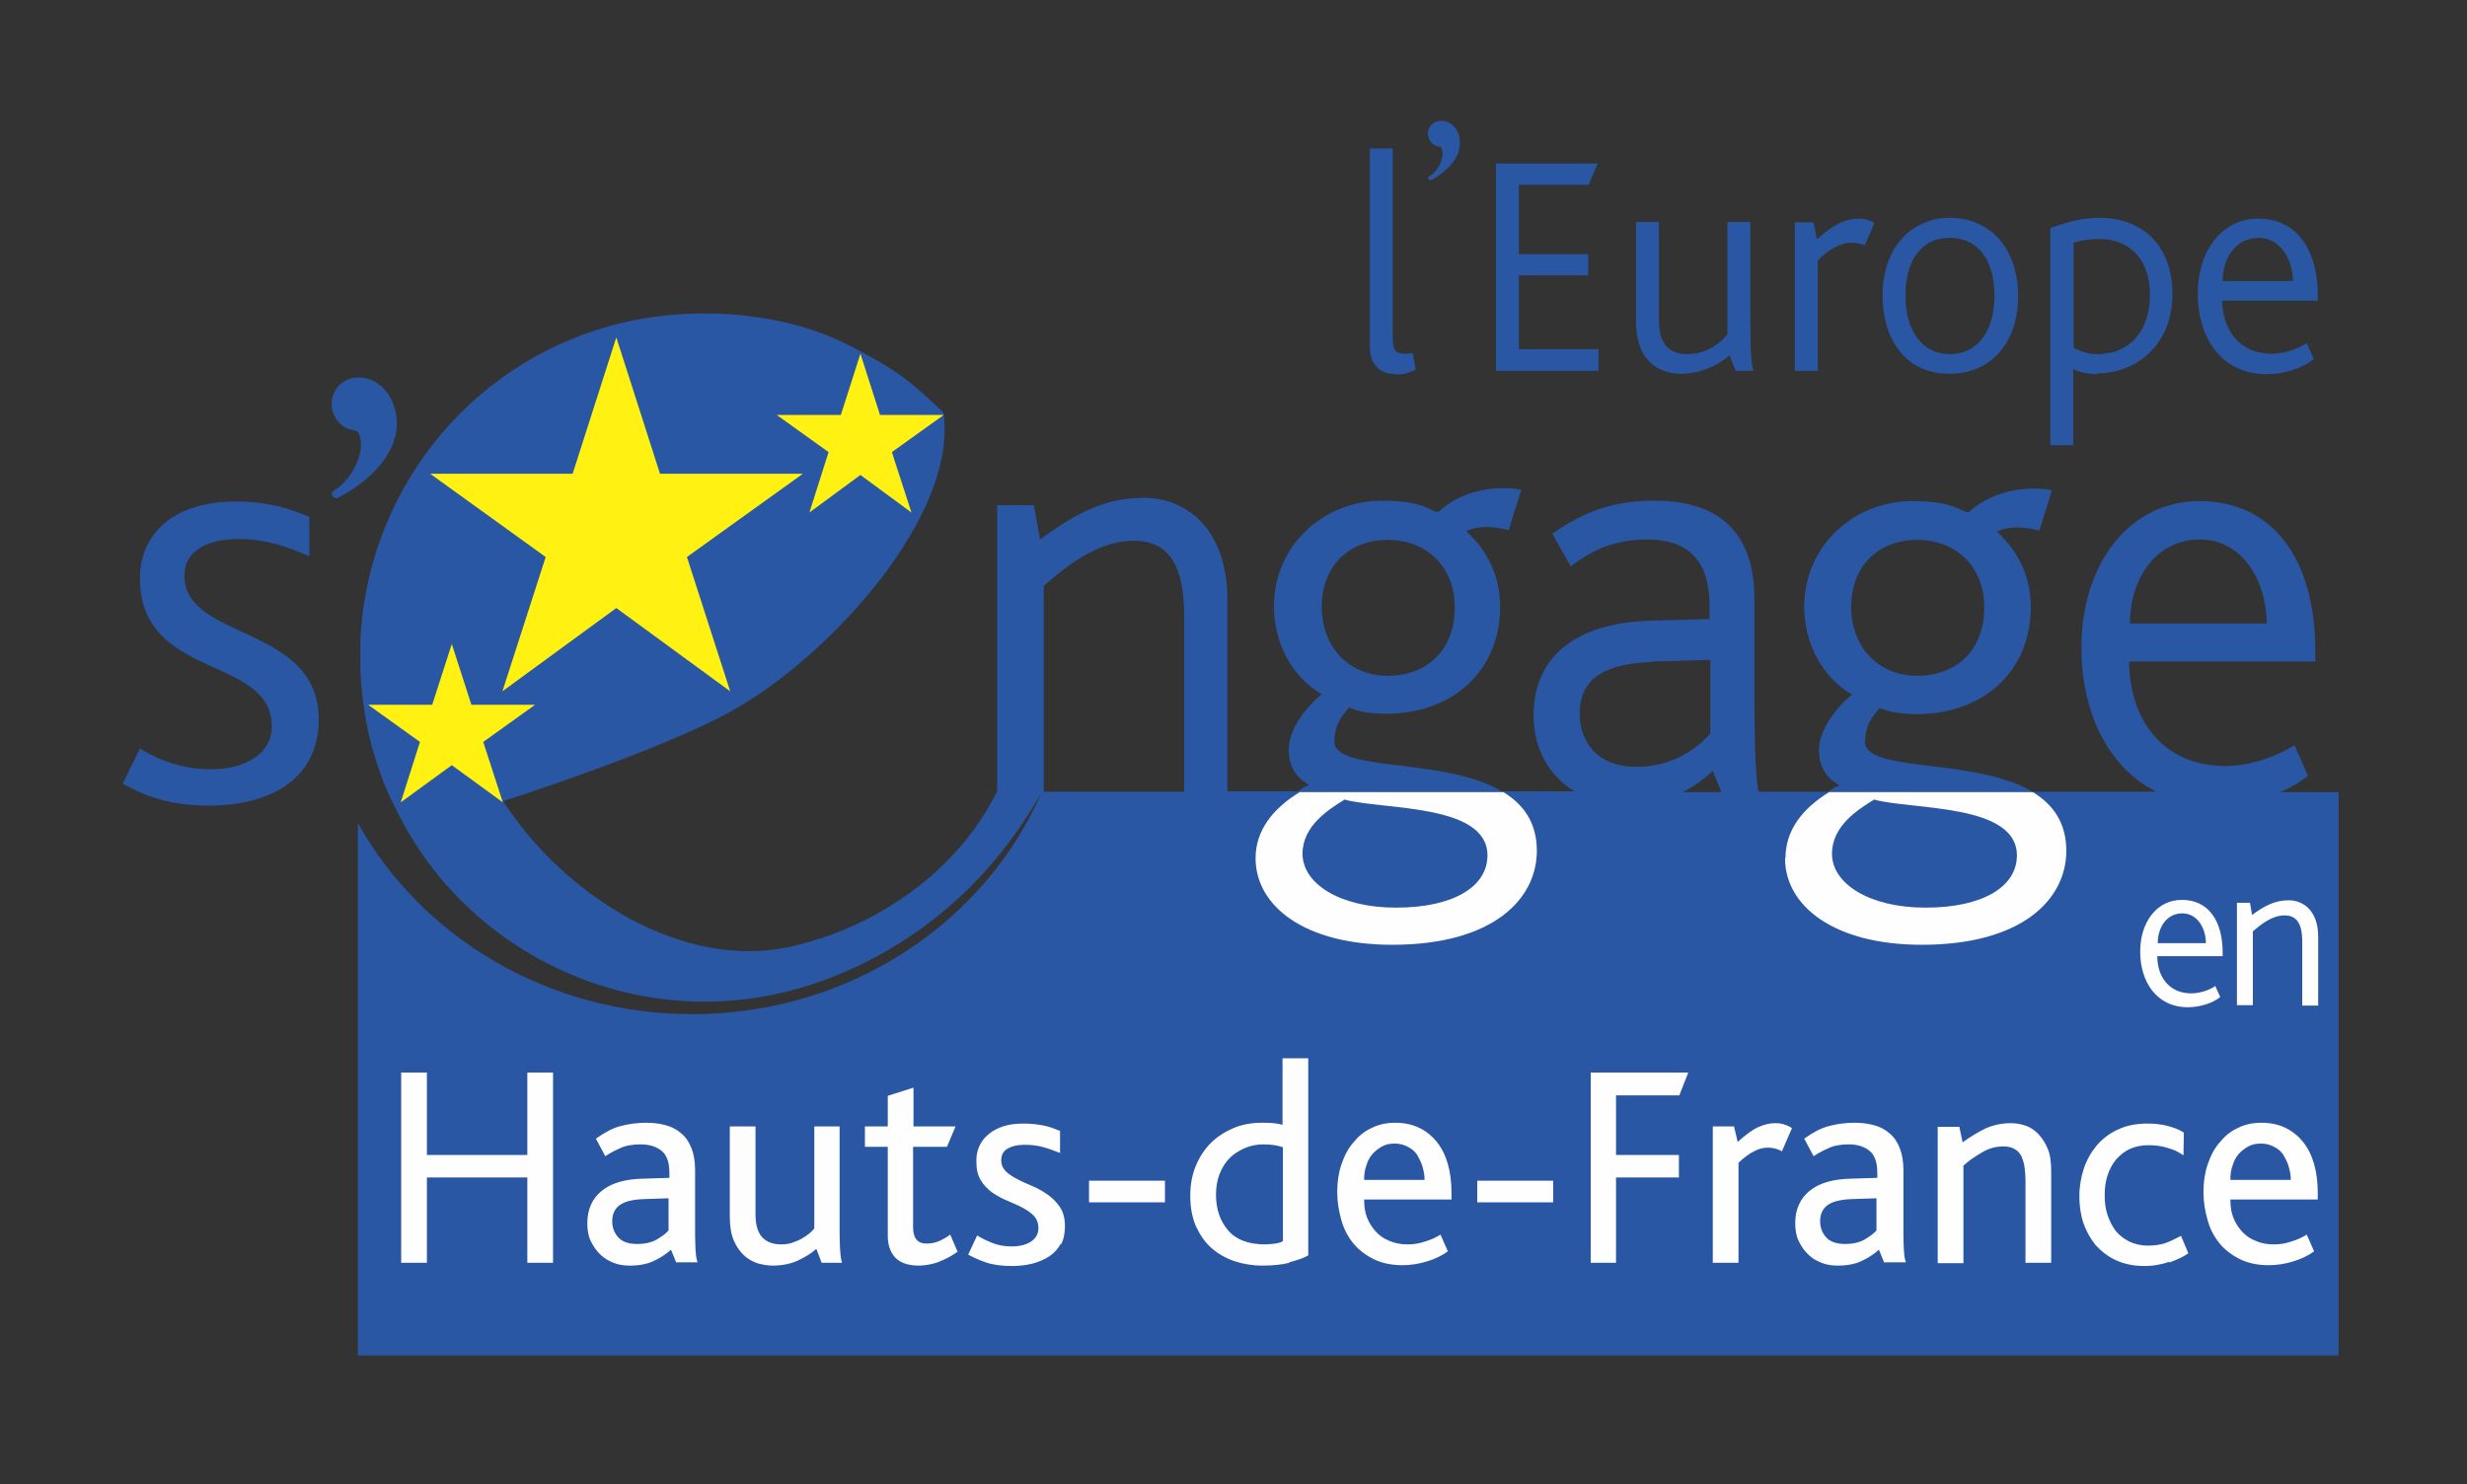 <svg version="1.1" xmlns="http://www.w3.org/2000/svg" preserveAspectRatio="xMidYMid meet" viewBox="-10 -10 199.43 120">
 <rect x="-10" y="-10" width="199.43" height="120" fill="#333333" stroke="none"/>
 <defs>
  <style>.fil0,.fil1,.fil2{fill:#2957a4;fill-rule:nonzero}.fil1,.fil2{fill:#fefefe}.fil2{fill:#fff212}</style>
 </defs>
 <g transform="matrix(.033 0 0 .033 -44.295 -138.25)" style="clip-rule:evenodd;fill-rule:evenodd;image-rendering:optimizeQuality;shape-rendering:geometricPrecision">
  <path class="fil0" d="m6625 5827c26-11 50-25 68-40l-33-75c-42 27-108 51-169 51-158 0-236-120-236-256h456v-26c0-221-101-367-284-367-171 0-289 153-289 359 0 152 61 292 184 353h-304c-140-84-410-46-410-122 0-36 14-59 36-83 27 11 57 15 90 15 166 0 280-107 280-262 0-75-30-137-83-185 30-15 66-12 104-3l31-99c-89-15-162 17-199 50-5 5-9 6-18 1-35-18-72-24-125-24-144 0-265 110-265 259 0 89 44 173 117 215-57 48-81 101-81 135 0 33 11 66 50 87-10 5-19 10-28 16h-170c-6-30-10-93-10-255v-217c0-182-108-241-244-241-90 0-165 20-251 81l45 80c38-29 95-66 187-66 90 0 153 41 153 162v33l-145 4c-188 6-286 92-286 232 0 85 41 150 100 186h-178c-140-84-410-46-410-122 0-36 14-59 36-83 27 11 57 15 90 15 166 0 280-107 280-262 0-75-30-137-83-185 30-15 66-12 104-3l31-99c-89-15-162 17-198 50-5 5-9 6-18 1-35-18-72-24-125-24-144 0-265 110-265 259 0 89 44 173 117 215-57 48-81 101-81 135 0 33 11 66 50 87-10 5-19 10-28 16h-172v-468c0-177-102-251-205-251-99 0-170 41-254 102l-15-84h-90v701c-96 194-292 333-508 381-259 57-550-121-703-358-3-5 1 1 1 1s378-120 560-221c240-133 556-481 518-731-66-63-106-103-244-171-151-74-375-96-573-41-358 100-596 419-611 771v70c1 19 2 38 4 57 0 2 1 5 1 7 0 3 1 7 1 10 5 40 12 79 23 119 1 2 1 4 2 6 12 43 27 84 46 124 0 0 0 1 1 1 20 43 43 84 69 122 1 2 2 3 3 5l1 1c17 24 35 48 54 70 207 239 541 352 865 261 191-54 436-191 599-482-138 319-470 544-856 544-355 0-664-190-819-468v1304h4852v-1380h-147zm-197-619c108 0 164 107 164 206h-335c0-113 66-206 171-206zm-854 165c0-99 66-164 162-164 95 0 164 66 164 165 0 108-71 168-164 168-96 0-162-71-162-170zm-1297 0c0-99 66-164 162-164 95 0 164 66 164 165 0 108-71 168-164 168-96 0-162-71-162-170zm811 134 141-4v181c-33 35-89 81-182 81s-138-59-138-131c0-78 51-122 179-126zm147 268 21 52h-95c30-15 54-33 74-52zm-1639 52v-505c56-50 134-111 221-111 108 0 123 99 123 188v427h-344zm-1588-933c19 79-41 161-143 213-9 0-15-7-12-16 48-27 78-92 69-131-5-21-7-16-29-23-20-6-36-28-40-47-7-32 12-69 48-77 36-9 90 11 107 81zm-457 966c-102 0-164-27-211-54l42-86c33 21 95 51 173 51 87 0 150-39 150-105 0-175-323-113-323-363 0-102 74-188 236-188 75 0 132 17 179 38v96c-50-21-101-42-174-42-72 0-132 26-132 90 0 159 329 119 329 352 0 149-123 211-269 211zm3063-1637c9 39-20 79-70 105-5 0-7-4-6-8 24-13 39-45 34-65-2-10-3-8-14-11-10-3-18-14-20-23-4-16 6-34 24-38s44 6 53 40zm-155 580c-45 0-64-29-64-67v-486h56v461c0 35 8 42 30 42 4 0 10 0 19-2l7 41c-17 8-30 12-48 12zm245-8v-508h249l-22 52h-171v170h170v52h-170v181h195v53zm587 0-15-38c-27 23-69 45-118 45s-111-25-111-128v-244h56v239c0 61 25 85 71 85s82-29 97-49v-275h56v212c0 115 2 137 8 153h-45zm316-308c-8-3-19-6-35-6-22 0-57 18-80 44v270h-56v-364h46l8 42c50-45 78-51 104-51 16 0 30 6 37 11l-24 55zm323 270c-28 29-69 45-115 45s-85-15-113-45c-33-34-51-86-51-146s18-110 51-144c29-30 69-47 114-47 47 0 86 17 116 47 32 34 51 84 51 144s-18 111-52 145zm-115-288c-69 0-108 55-108 142 0 86 41 143 109 143s109-57 109-143-39-142-109-142zm364 334c-27 0-45-5-61-12v186h-56v-532c25-8 67-25 119-25 110 0 180 71 180 187 0 127-92 194-183 194zm2-331c-26 0-46 4-62 9v258c20 9 35 15 59 15 76 0 128-55 128-145 0-96-58-137-124-137zm302 150c0 69 40 131 121 131 31 0 65-12 86-26l17 39c-26 22-72 37-115 37-114 0-169-93-169-197 0-106 60-184 148-184 94 0 146 75 146 188v13h-233zm89-153c-54 0-88 48-88 106h172c0-51-29-106-84-106z" style="fill-rule:nonzero;fill:#2957a4"/>
  <path class="fil1" d="m4115 5989c0 117 120 212 335 212 248 0 354-113 354-230 0-70-33-114-82-144h-499c-65 40-108 93-108 162zm217-144c93 26 351 9 351 137 0 77-84 128-224 128-138 0-229-59-229-132 0-68 63-108 102-132zm1080 144c0 117 120 212 335 212 248 0 354-113 354-230 0-70-33-114-82-144h-499c-65 40-107 93-107 162zm217-144c93 26 351 9 351 137 0 77-84 128-224 128-138 0-229-59-229-132 0-68 63-108 102-132z" style="fill-rule:nonzero;fill:#fefefe"/>
  <path class="fil2" d="m3022 5142 125-92 125 92-48-148 127-91h-156l-48-150-48 150h-157l127 91zm-1001 710 125-91 125 91-48-148 127-91h-156l-48-149-48 149h-157l127 91z" style="fill-rule:nonzero;fill:#fff212"/>
  <path class="fil2" d="m2270 5580 279-204 279 204-106-329 284-204h-350l-107-334-107 334h-349l283 204z" style="fill-rule:nonzero;fill:#fff212"/>
  <path class="fil1" d="m6324 6230c0 48 28 90 83 90 21 0 45-8 59-18l12 27c-18 15-50 25-79 25-78 0-117-64-117-136 0-73 41-127 102-127 65 0 100 51 100 129v9h-161zm61-106c-37 0-60 33-60 73h118c0-35-20-73-58-73zm294 225v-154c0-31-5-66-43-66-31 0-58 22-78 39v181h-39v-251h32l5 30c30-22 55-36 90-36 36 0 72 26 72 89v169h-39z" style="fill-rule:nonzero;fill:#fefefe"/>
  <path class="fil1" d="m2331 6980v-209h-246v209h-63v-466h63v202h246v-202h63v466zm365 0-13-32c-11 10-24 19-41 27-16 8-36 12-60 12-14 0-28-2-40-7-13-5-24-12-33-21s-17-20-23-33-8-27-8-43c0-34 12-60 35-79s57-29 101-30l65-2v-13c0-26-7-44-20-54s-30-15-50-15c-21 0-38 3-52 10-14 6-26 13-35 19l-23-43c21-15 41-26 61-31 19-5 40-8 62-8 17 0 34 2 48 6 15 4 28 11 38 20 11 9 19 21 25 36s9 33 9 54v161c0 13 1 24 1 33 1 9 1 16 2 20 1 5 2 9 3 12h-52zm-18-158-61 2c-28 1-48 6-60 15s-18 22-18 39c0 16 5 29 15 40s26 16 46 16 36-4 48-11 22-14 29-22v-81zm374 158-13-34c-12 11-27 20-46 29-18 8-39 12-61 12-11 0-23-2-35-5-12-4-24-10-34-19s-19-21-26-37-10-36-10-60v-220h63v215c0 25 5 44 16 56s26 18 47 18c9 0 18-1 27-4 8-3 16-6 23-10s13-8 18-12 10-9 13-13v-250h62v264c0 14 1 26 1 35 1 9 1 16 2 22 1 5 2 10 3 13h-51zm287-2c-17 6-34 9-49 9-26 0-46-7-58-20s-18-31-18-53v-218h-56v-50h56v-75l63-20v95h103l-21 50h-83v197c0 27 11 40 33 40 11 0 22-2 33-7 10-5 19-10 25-15l18 42c-14 10-30 19-47 25zm299-45c-7 13-16 23-28 31s-26 14-41 18c-16 4-33 6-51 6-25 0-47-3-64-9s-31-12-43-19l22-47c9 6 21 12 36 18 14 6 31 9 48 9 20 0 36-4 48-12s18-19 18-33c0-12-4-22-11-30-8-8-17-14-28-20s-24-11-37-17c-13-5-25-12-37-20-11-8-21-18-28-30-8-12-11-28-11-47 0-13 2-25 7-36s12-21 22-29c10-9 22-15 36-20 15-5 32-7 51-7s35 2 50 5c14 3 27 8 39 13v54c-13-5-26-10-40-14s-29-6-47-6c-17 0-30 3-41 9s-16 16-16 29c0 11 4 20 12 28 8 7 17 13 29 19 11 6 24 11 37 17 14 6 26 13 37 21s21 18 29 30 12 28 12 46-3 33-10 46zm69-101v-53h186v53zm491 148c-19 5-42 7-67 7-24 0-47-4-68-11s-40-18-56-32-28-32-38-53c-9-21-14-46-14-75 0-26 4-50 13-72s21-41 37-57 35-28 56-37 45-13 70-13c11 0 20 0 28 1s15 2 22 4v-163h63v483c-12 7-28 12-47 17zm-16-283c-7-2-13-4-20-5s-16-2-28-2c-16 0-31 3-45 9s-27 14-37 24c-11 11-19 24-25 39s-9 33-9 51c0 35 10 65 30 88s50 34 91 34c8 0 16-1 24-2s14-3 19-6zm199 130c0 15 2 29 7 42s12 24 21 34 20 18 33 23c13 6 28 9 45 9 15 0 29-2 43-7 14-4 27-10 38-17l18 41c-15 11-32 19-52 25s-40 9-59 9c-27 0-51-5-71-15s-37-23-50-39-23-35-29-57c-6-21-10-44-10-68s3-46 10-67 16-39 29-54c13-16 27-28 45-36 17-9 37-13 58-13 22 0 41 4 58 12s32 20 44 35 21 33 27 54 9 45 9 71v16h-214zm143-82c-3-11-8-20-13-29-6-9-13-15-23-20-9-5-20-8-32-8s-22 2-31 7-17 11-24 19-12 18-15 29c-4 11-5 22-5 34h148c0-11-2-22-5-32zm134 87v-53h186v53zm495-262h-155v146h154v55h-154v209h-62v-466h239zm250 136c-10-5-21-8-33-8-11 0-23 3-34 9-12 6-24 15-38 28v245h-63v-334h52l9 38c21-19 38-31 52-37s27-9 40-9c9 0 17 1 24 4 7 2 12 5 17 8l-25 58zm252 274-13-32c-11 10-24 19-41 27-16 8-36 12-60 12-14 0-28-2-40-7-13-5-24-12-33-21s-17-20-23-33-8-27-8-43c0-34 12-60 35-79s57-29 101-30l65-2v-13c0-26-7-44-20-54s-30-15-49-15c-21 0-38 3-52 10-14 6-26 13-35 19l-23-43c21-15 41-26 61-31 19-5 40-8 62-8 17 0 34 2 48 6 15 4 28 11 38 20 11 9 19 21 25 36s9 33 9 54v161c0 13 1 24 1 33 1 9 1 16 2 20 1 5 2 9 3 12h-52zm-18-158-61 2c-28 1-48 6-60 15s-18 22-18 39c0 16 5 29 15 40s26 16 46 16 36-4 48-11 22-14 29-22v-81zm364 158v-203c0-10-1-20-2-29-1-10-4-19-7-27-4-8-9-15-17-19-7-5-17-7-29-7-18 0-36 5-52 15-17 10-32 20-45 32v239h-63v-334h53l8 38c19-14 38-25 56-34 18-8 39-13 62-13 12 0 24 2 36 6s22 11 32 21c9 10 17 22 23 37s8 33 8 54v224zm354-3c-19 7-40 11-63 11-26 0-49-5-69-14s-36-22-50-37c-13-16-23-34-30-54-7-21-10-43-10-66 0-24 4-47 11-68s18-40 32-57c14-16 32-30 53-39 21-10 45-14 72-14 18 0 34 2 49 6s28 9 39 16l-1 56c-11-8-23-14-38-18-14-5-31-7-48-7s-31 3-45 9c-13 6-24 15-34 26-9 11-16 24-21 39s-7 31-7 49c0 17 2 33 7 48s12 28 20 39c9 11 20 19 33 26 13 6 28 10 45 10s33-2 46-7 25-11 36-17l18 43c-13 9-29 16-48 23zm148-150c0 15 2 29 7 42s12 24 21 34 20 18 33 23c13 6 28 9 45 9 15 0 29-2 43-7 14-4 27-10 38-17l18 41c-15 11-32 19-52 25s-40 9-59 9c-27 0-51-5-71-15s-37-23-50-39-23-35-29-57c-6-21-10-44-10-68s3-46 10-67 16-39 29-54c13-16 27-28 45-36 17-9 37-13 58-13 22 0 41 4 58 12s32 20 44 35 21 33 27 54 9 45 9 71v16h-214zm143-82c-3-11-8-20-13-29-6-9-13-15-23-20-9-5-20-8-32-8s-22 2-31 7-17 11-24 19-12 18-15 29c-4 11-5 22-5 34h148c0-11-2-22-5-32z" style="fill-rule:nonzero;fill:#fefefe"/>
 </g>
</svg>
